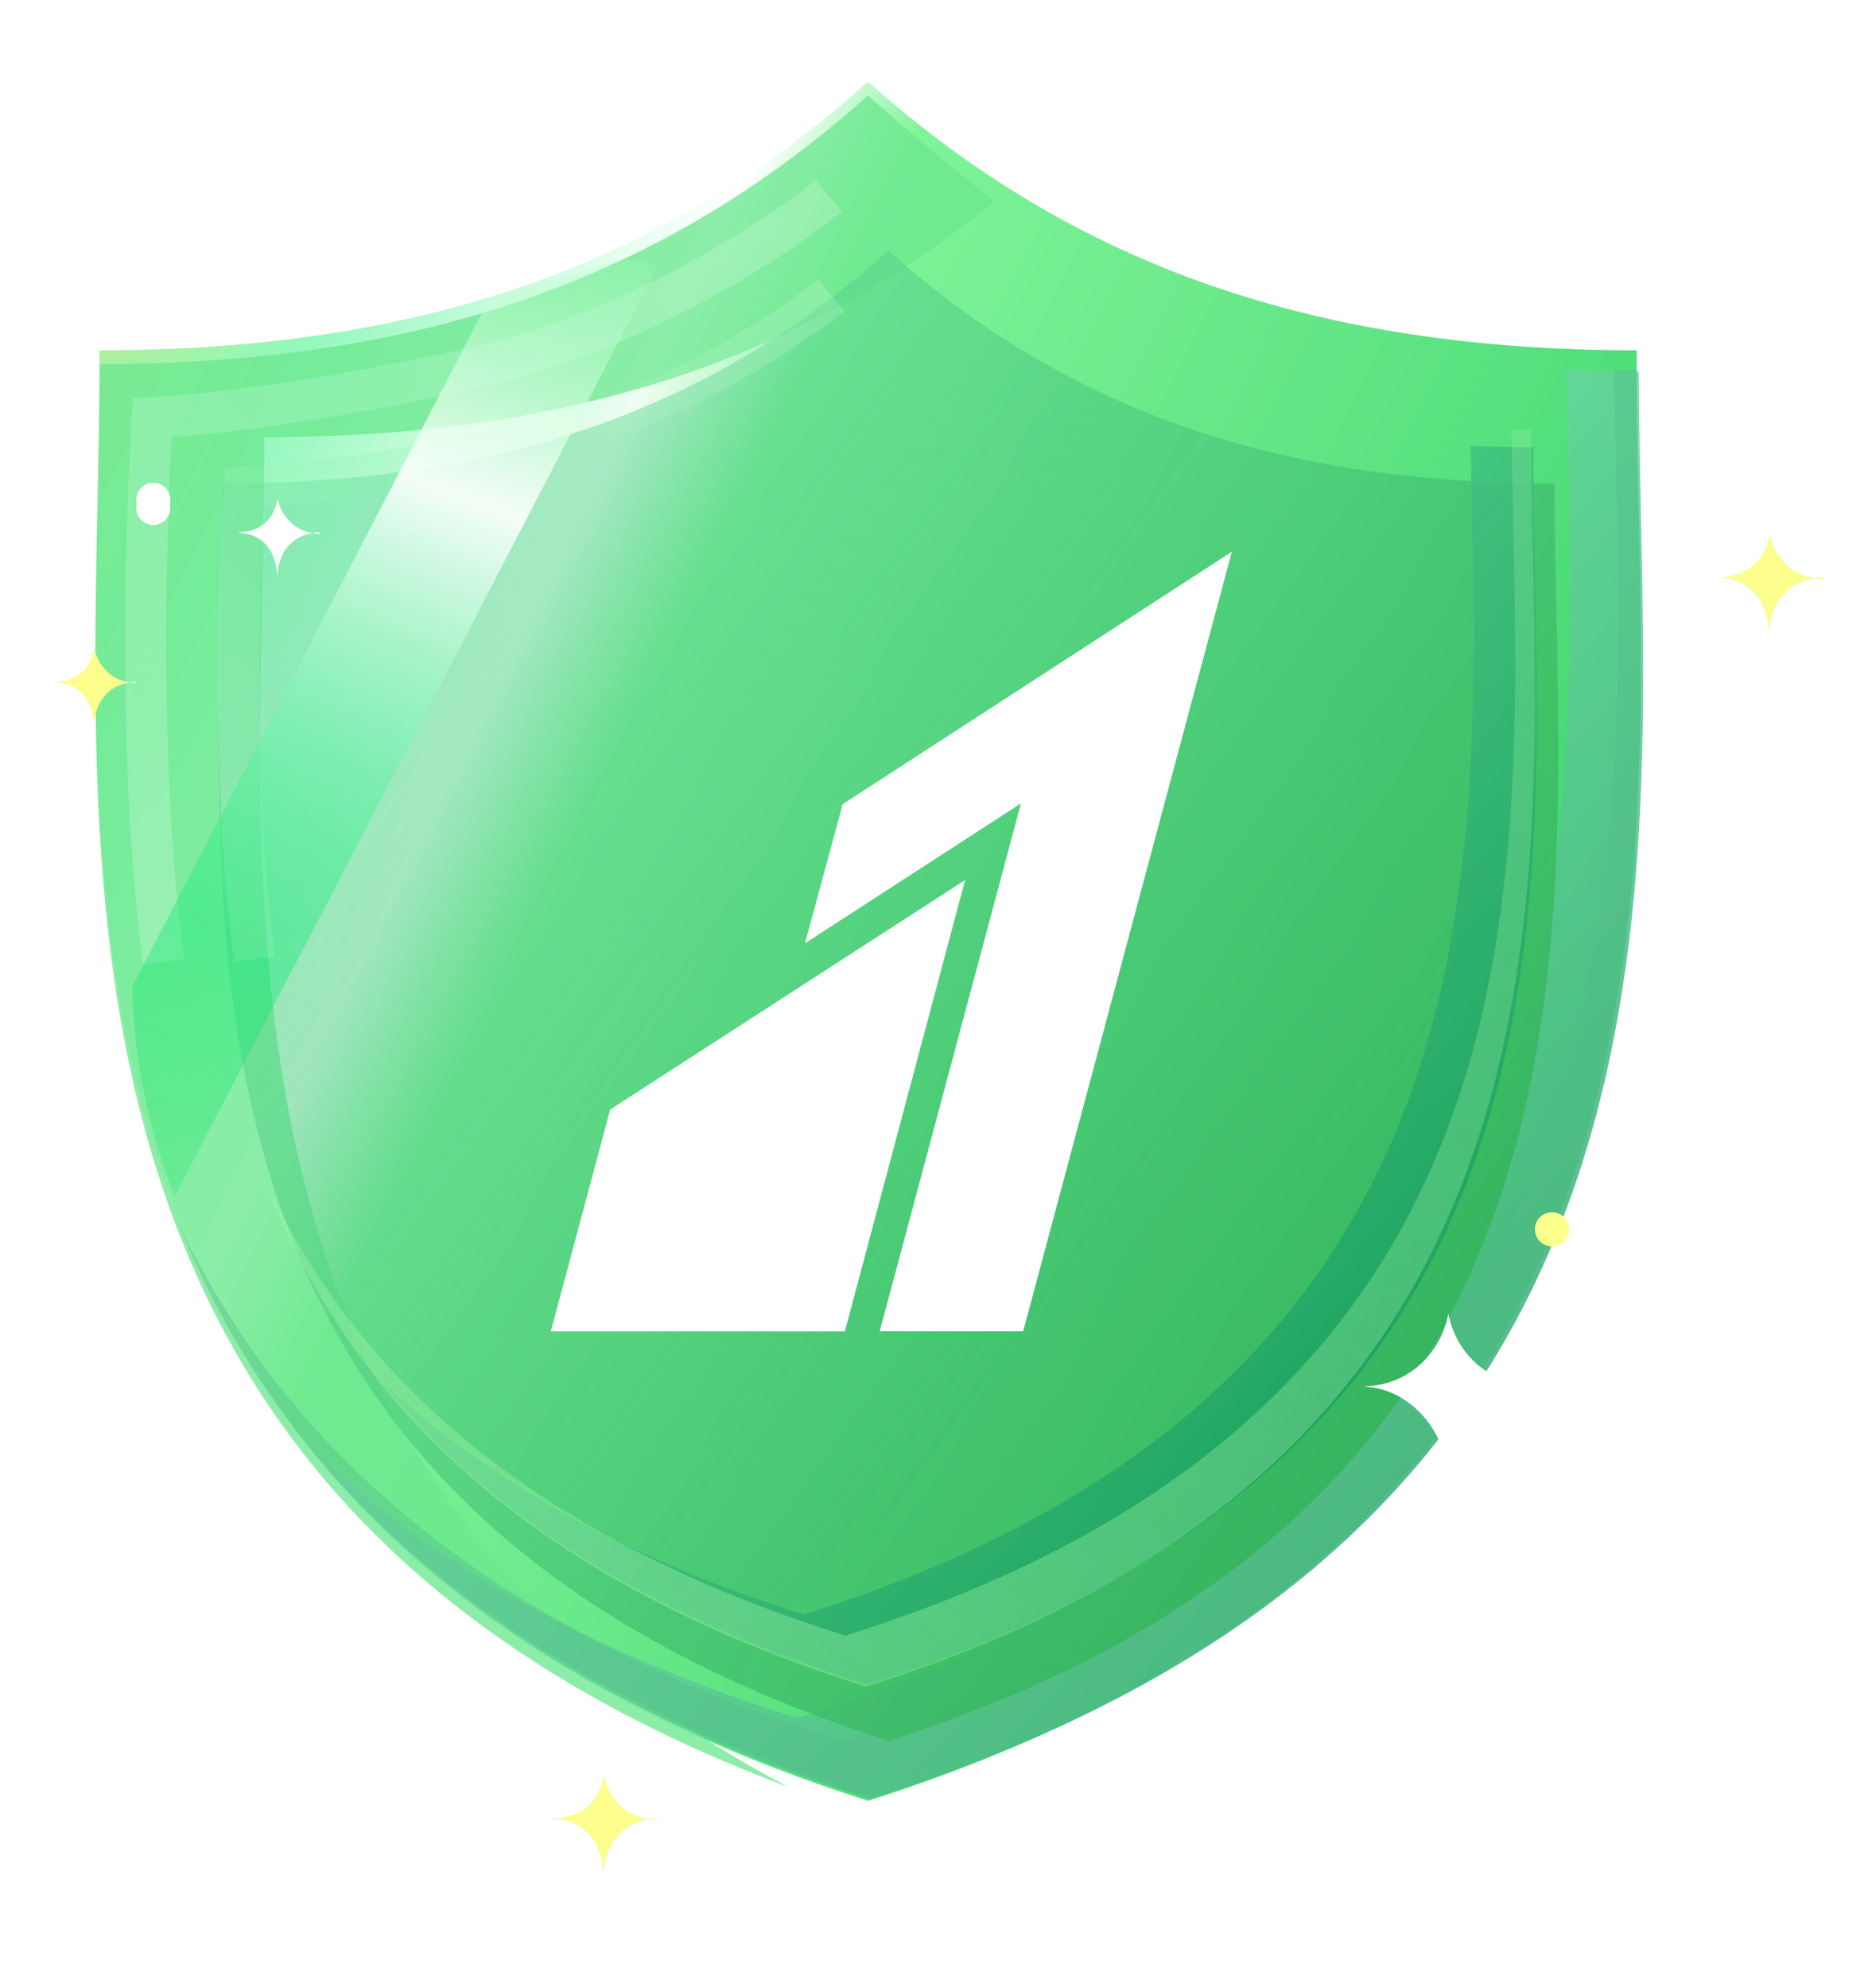 <svg width="275" height="292" viewBox="0 0 275 292" fill="none" xmlns="http://www.w3.org/2000/svg"><path d="M240.425 51.462C193.654 51.462 157.824 39.149 127.525 12C97.229 39.149 61.4 51.462 14.634 51.462C14.634 122.156 -1.242 223.432 127.525 264.558C256.3 223.432 240.425 122.156 240.425 51.462Z" fill="url(#paint0_linear)"/><g filter="url(#filter0_f)"><path d="M96.603 267.392C96.603 267.392 96.51 267.392 96.495 267.392C92.591 267.392 89.427 264.523 88.718 260.861C88.023 264.447 85.786 267.056 81.156 267.163V267.178C85.786 267.361 88.316 270.443 88.609 275.021H88.656C88.949 270.443 91.974 267.239 96.588 267.178C96.603 267.163 96.603 267.392 96.603 267.392Z" fill="#ACFAFF"/></g><g filter="url(#filter1_f)"><path d="M267.848 85.057C267.848 85.057 267.755 85.057 267.74 85.057C263.836 85.057 260.672 82.189 259.963 78.527C259.268 82.112 257.031 84.722 252.401 84.829V84.844C257.031 85.027 259.561 88.109 259.855 92.686H259.901C260.194 88.109 263.219 84.905 267.833 84.844C267.848 84.829 267.848 85.057 267.848 85.057Z" fill="#ACFAFF"/></g><path d="M96.603 267.392C96.603 267.392 96.51 267.392 96.495 267.392C92.591 267.392 89.427 264.523 88.718 260.861C88.023 264.447 85.786 267.056 81.156 267.163V267.178C85.786 267.361 88.316 270.443 88.609 275.021H88.656C88.949 270.443 91.974 267.239 96.588 267.178C96.603 267.163 96.603 267.392 96.603 267.392Z" fill="#FDFF8D"/><path d="M267.848 85.057C267.848 85.057 267.755 85.057 267.74 85.057C263.836 85.057 260.672 82.189 259.963 78.527C259.268 82.112 257.031 84.722 252.401 84.829V84.844C257.031 85.027 259.561 88.109 259.855 92.686H259.901C260.194 88.109 263.219 84.905 267.833 84.844C267.848 84.829 267.848 85.057 267.848 85.057Z" fill="#FDFF8D"/><g opacity="0.78" filter="url(#filter2_f)"><path fill-rule="evenodd" clip-rule="evenodd" d="M146.088 29.574C139.66 24.599 133.486 19.357 127.525 14.015C97.229 41.164 61.4 53.477 14.634 53.477C14.634 60.269 14.487 67.344 14.337 74.621C12.968 140.704 11.254 223.434 115.838 262.531C35.72 220.392 37.264 145.897 38.518 85.368C38.668 78.091 38.815 71.016 38.815 64.224C82.724 64.224 116.99 53.37 146.088 29.574Z" fill="#6CE88F"/></g><g opacity="0.21" filter="url(#filter3_f)"><path fill-rule="evenodd" clip-rule="evenodd" d="M119.849 26.457C119.849 26.457 119.848 26.457 121.769 28.792C123.689 31.126 123.689 31.126 123.688 31.127L123.686 31.128L123.681 31.133L123.664 31.146L123.607 31.193C123.557 31.233 123.486 31.29 123.394 31.364C123.211 31.51 122.942 31.722 122.593 31.991C121.895 32.53 120.873 33.3 119.558 34.241C116.929 36.122 113.123 38.692 108.378 41.474C98.907 47.028 85.611 53.478 70.433 56.928C55.55 60.31 43.598 62.174 35.348 63.193C31.224 63.703 28.024 64.001 25.846 64.172C25.626 64.189 25.417 64.206 25.218 64.22C25.151 65.467 25.067 67.124 24.979 69.126C24.77 73.891 24.54 80.605 24.457 88.395C24.289 104.003 24.711 123.814 27.032 140.894L21.042 141.708C18.662 124.195 18.243 104.04 18.412 88.33C18.496 80.461 18.728 73.679 18.939 68.861C19.045 66.452 19.145 64.534 19.219 63.215C19.256 62.556 19.287 62.046 19.308 61.7C19.319 61.528 19.327 61.396 19.333 61.306L19.342 61.169C19.342 61.168 19.342 61.168 22.358 61.369L19.342 61.168L19.523 58.451L22.243 58.348L22.244 58.348L22.25 58.348L22.282 58.347C22.311 58.346 22.358 58.343 22.422 58.34C22.55 58.334 22.746 58.324 23.009 58.309C23.534 58.279 24.326 58.228 25.372 58.146C27.465 57.981 30.575 57.692 34.607 57.194C42.672 56.197 54.423 54.367 69.094 51.033C83.471 47.765 96.177 41.621 105.32 36.26C109.883 33.584 113.536 31.117 116.04 29.325C117.292 28.429 118.255 27.703 118.9 27.205C119.222 26.956 119.465 26.765 119.625 26.638C119.704 26.574 119.763 26.527 119.801 26.496L119.841 26.464L119.849 26.457L119.849 26.457Z" fill="url(#paint1_linear)"/></g><g filter="url(#filter4_f)"><path fill-rule="evenodd" clip-rule="evenodd" d="M44.911 212.079C61.547 228.303 84.767 242.207 117.113 252.375C233.516 215.786 231.728 130.823 230.31 63.444C230.246 60.363 230.181 57.318 230.13 54.317C233.61 54.463 237.152 54.535 240.76 54.535C240.76 61.22 240.907 68.183 241.058 75.344C242.476 142.723 244.264 227.686 127.86 264.276C87.852 251.699 61.807 233.408 44.911 212.079Z" fill="url(#paint2_linear)"/></g><g opacity="0.4" filter="url(#filter5_f)"><path fill-rule="evenodd" clip-rule="evenodd" d="M26.317 179.906C41.191 211.321 69.775 238.912 124.165 255.967C240.569 219.469 238.781 134.719 237.363 67.508C237.268 63.027 237.175 58.623 237.119 54.317C238.197 54.33 239.28 54.337 240.369 54.337C240.369 61.005 240.515 67.951 240.666 75.094C242.084 142.305 243.872 227.054 127.469 263.552C68.74 245.137 40.099 214.438 26.317 179.906Z" fill="#52BB87"/></g><g filter="url(#filter6_i)"><path d="M224.956 63.029C184.418 63.029 153.362 52.357 127.1 28.826C100.841 52.357 69.787 63.029 29.252 63.029C29.252 124.304 15.492 212.085 127.1 247.73C238.716 212.084 224.956 124.304 224.956 63.029Z" fill="url(#paint3_linear)"/></g><g opacity="0.21" filter="url(#filter7_f)"><path fill-rule="evenodd" clip-rule="evenodd" d="M120.191 41.046C120.191 41.046 120.19 41.047 122.111 43.381C124.031 45.715 124.03 45.715 124.03 45.716L124.028 45.718L124.008 45.734L123.957 45.775C123.914 45.811 123.851 45.861 123.771 45.925C123.61 46.053 123.375 46.238 123.071 46.473C122.462 46.943 121.573 47.613 120.429 48.431C118.142 50.068 114.832 52.303 110.708 54.721C102.477 59.548 90.913 65.159 77.705 68.161C64.79 71.096 54.417 72.713 47.255 73.598C43.674 74.04 40.895 74.3 39.001 74.449C38.936 74.454 38.872 74.459 38.809 74.464C38.754 75.496 38.688 76.808 38.62 78.358C38.44 82.485 38.241 88.3 38.168 95.046C38.023 108.568 38.389 125.716 40.397 140.491L34.407 141.305C32.34 126.097 31.977 108.605 32.123 94.982C32.197 88.156 32.398 82.272 32.581 78.094C32.672 76.004 32.76 74.339 32.824 73.195C32.856 72.623 32.883 72.18 32.901 71.88C32.91 71.73 32.917 71.615 32.922 71.537L32.93 71.417C32.93 71.416 32.93 71.416 35.946 71.617L32.93 71.416L33.111 68.699L35.831 68.597L35.833 68.597L35.837 68.597L35.863 68.595C35.888 68.594 35.928 68.593 35.983 68.59C36.092 68.585 36.261 68.576 36.487 68.563C36.94 68.537 37.623 68.493 38.527 68.422C40.335 68.28 43.025 68.029 46.514 67.599C53.492 66.737 63.664 65.152 76.365 62.266C88.773 59.446 99.747 54.141 107.65 49.506C111.593 47.194 114.749 45.063 116.911 43.515C117.991 42.742 118.823 42.116 119.378 41.687C119.656 41.473 119.864 41.308 120.001 41.199C120.069 41.145 120.119 41.104 120.151 41.079L120.185 41.051L120.191 41.046Z" fill="url(#paint4_linear)"/></g><g filter="url(#filter8_f)"><path fill-rule="evenodd" clip-rule="evenodd" d="M55.495 202.245C69.915 216.307 90.04 228.358 118.076 237.172C218.968 205.458 217.419 131.816 216.19 73.415C216.133 70.745 216.078 68.106 216.033 65.505C219.049 65.631 222.12 65.693 225.247 65.693C225.247 71.487 225.374 77.522 225.505 83.73C226.734 142.131 228.283 215.772 127.391 247.486C92.714 236.585 70.14 220.731 55.495 202.245Z" fill="url(#paint5_linear)"/></g><g opacity="0.49" filter="url(#filter9_f)"><path fill-rule="evenodd" clip-rule="evenodd" d="M38.669 172.827C51.353 200.689 76.165 225.225 124.19 240.283C225.082 208.649 223.532 135.192 222.303 76.937C222.203 72.192 222.105 67.548 222.065 63.035C223.013 63.044 223.967 63.049 224.926 63.049C224.926 68.846 225.055 74.916 225.188 81.184C226.436 139.961 228.054 216.141 127.194 247.765C75.143 231.444 50.33 203.792 38.669 172.827Z" fill="url(#paint6_linear)"/></g><g filter="url(#filter10_d)"><path d="M115.804 109.003L110.259 129.441L141.989 108.888L121.239 186.431L142.311 186.45L172.965 71.918L115.804 109.003Z" fill="white"/><path d="M81.644 153.864L72.92 186.462H116.114C116.114 186.462 133.781 120.165 133.786 120.145C133.769 120.156 81.644 153.864 81.644 153.864Z" fill="white"/></g><g opacity="0.9" filter="url(#filter11_f)"><path fill-rule="evenodd" clip-rule="evenodd" d="M19.409 144.953L71.899 43.892L90.302 38.479C91.591 38.1 92.94 38.1 94.23 38.479L96.598 39.176L25.64 175.796C22.003 166.35 19.659 156.036 19.409 144.953Z" fill="url(#paint7_linear)"/></g><g filter="url(#filter12_f)"><path d="M22.521 77.121C23.898 77.121 25.015 76.004 25.015 74.627C25.015 73.249 23.898 72.132 22.521 72.132C21.143 72.132 20.026 73.249 20.026 74.627C20.026 76.004 21.143 77.121 22.521 77.121Z" fill="white"/><path d="M227.997 183.084C229.375 183.084 230.492 181.967 230.492 180.59C230.492 179.212 229.375 178.096 227.997 178.096C226.62 178.096 225.503 179.212 225.503 180.59C225.503 181.967 226.62 183.084 227.997 183.084Z" fill="#FDFF8D"/><path d="M225.491 203.524H225.329C218.994 203.524 213.918 199.067 212.77 193.062C211.648 198.955 206.796 203.512 200.561 203.674V203.699C206.796 203.986 212.084 209.767 212.546 216.009H212.621C213.094 208.518 218.021 203.799 225.504 203.687V203.524H225.491Z" fill="white"/><path d="M19.973 100.346C19.973 100.346 19.901 100.346 19.889 100.346C16.863 100.346 14.411 98.123 13.861 95.284C13.322 98.063 11.588 100.086 8 100.169V100.18C11.588 100.322 13.55 102.711 13.777 106.259H13.813C14.04 102.711 16.384 100.228 19.961 100.18C19.973 100.169 19.973 100.346 19.973 100.346Z" fill="#FDFF8D"/><path d="M46.91 78.398C46.91 78.398 46.838 78.398 46.826 78.398C43.8 78.398 41.348 76.175 40.798 73.336C40.26 76.115 38.526 78.138 34.938 78.221V78.232C38.526 78.374 40.487 80.763 40.714 84.311H40.75C40.978 80.763 43.322 78.28 46.898 78.232C46.91 78.221 46.91 78.398 46.91 78.398Z" fill="white"/></g><path d="M22.521 75.917C23.898 75.917 25.015 74.8 25.015 73.423C25.015 72.045 23.898 70.928 22.521 70.928C21.143 70.928 20.026 72.045 20.026 73.423C20.026 74.8 21.143 75.917 22.521 75.917Z" fill="white"/><path d="M227.997 183.084C229.375 183.084 230.492 181.967 230.492 180.59C230.492 179.212 229.375 178.096 227.997 178.096C226.62 178.096 225.503 179.212 225.503 180.59C225.503 181.967 226.62 183.084 227.997 183.084Z" fill="#FDFF8D"/><path d="M225.491 203.522H225.329C218.994 203.522 213.918 199.065 212.77 193.06C211.648 198.953 206.796 203.51 200.561 203.672V203.697C206.796 203.984 212.084 209.765 212.546 216.007H212.621C213.094 208.516 218.021 203.797 225.504 203.684V203.522H225.491Z" fill="white"/><path d="M19.973 100.346C19.973 100.346 19.901 100.346 19.889 100.346C16.863 100.346 14.411 98.123 13.861 95.284C13.322 98.064 11.588 100.086 8 100.169V100.18C11.588 100.322 13.55 102.711 13.777 106.259H13.813C14.04 102.711 16.384 100.228 19.961 100.18C19.973 100.169 19.973 100.346 19.973 100.346Z" fill="#FDFF8D"/><path d="M46.91 78.396C46.91 78.396 46.838 78.396 46.826 78.396C43.8 78.396 41.348 76.172 40.798 73.334C40.26 76.113 38.526 78.136 34.938 78.218V78.23C38.526 78.372 40.487 80.761 40.714 84.309H40.75C40.978 80.761 43.322 78.278 46.898 78.23C46.91 78.218 46.91 78.396 46.91 78.396Z" fill="white"/><defs><filter id="filter0_f" x="74.138" y="253.843" width="29.484" height="28.196" filterUnits="userSpaceOnUse" color-interpolation-filters="sRGB"><feFlood flood-opacity="0" result="BackgroundImageFix"/><feBlend mode="normal" in="SourceGraphic" in2="BackgroundImageFix" result="shape"/><feGaussianBlur stdDeviation="3.509" result="effect1_foregroundBlur"/></filter><filter id="filter1_f" x="245.383" y="71.509" width="29.484" height="28.196" filterUnits="userSpaceOnUse" color-interpolation-filters="sRGB"><feFlood flood-opacity="0" result="BackgroundImageFix"/><feBlend mode="normal" in="SourceGraphic" in2="BackgroundImageFix" result="shape"/><feGaussianBlur stdDeviation="3.509" result="effect1_foregroundBlur"/></filter><filter id="filter2_f" x="0.32" y="0.323" width="159.461" height="275.901" filterUnits="userSpaceOnUse" color-interpolation-filters="sRGB"><feFlood flood-opacity="0" result="BackgroundImageFix"/><feBlend mode="normal" in="SourceGraphic" in2="BackgroundImageFix" result="shape"/><feGaussianBlur stdDeviation="6.846" result="effect1_foregroundBlur"/></filter><filter id="filter3_f" x="12.713" y="20.791" width="116.641" height="126.582" filterUnits="userSpaceOnUse" color-interpolation-filters="sRGB"><feFlood flood-opacity="0" result="BackgroundImageFix"/><feBlend mode="normal" in="SourceGraphic" in2="BackgroundImageFix" result="shape"/><feGaussianBlur stdDeviation="2.833" result="effect1_foregroundBlur"/></filter><filter id="filter4_f" x="17.507" y="26.913" width="251.279" height="264.767" filterUnits="userSpaceOnUse" color-interpolation-filters="sRGB"><feFlood flood-opacity="0" result="BackgroundImageFix"/><feBlend mode="normal" in="SourceGraphic" in2="BackgroundImageFix" result="shape"/><feGaussianBlur stdDeviation="13.702" result="effect1_foregroundBlur"/></filter><filter id="filter5_f" x="20.652" y="48.652" width="226.004" height="220.566" filterUnits="userSpaceOnUse" color-interpolation-filters="sRGB"><feFlood flood-opacity="0" result="BackgroundImageFix"/><feBlend mode="normal" in="SourceGraphic" in2="BackgroundImageFix" result="shape"/><feGaussianBlur stdDeviation="2.833" result="effect1_foregroundBlur"/></filter><filter id="filter6_i" x="28.714" y="28.826" width="200.206" height="226.897" filterUnits="userSpaceOnUse" color-interpolation-filters="sRGB"><feFlood flood-opacity="0" result="BackgroundImageFix"/><feBlend mode="normal" in="SourceGraphic" in2="BackgroundImageFix" result="shape"/><feColorMatrix in="SourceAlpha" type="matrix" values="0 0 0 0 0 0 0 0 0 0 0 0 0 0 0 0 0 0 127 0" result="hardAlpha"/><feOffset dx="3.426" dy="7.993"/><feGaussianBlur stdDeviation="10.848"/><feComposite in2="hardAlpha" operator="arithmetic" k2="-1" k3="1"/><feColorMatrix type="matrix" values="0 0 0 0 0.041 0 0 0 0 0.546 0 0 0 0 0.297 0 0 0 1 0"/><feBlend mode="normal" in2="shape" result="effect1_innerShadow"/></filter><filter id="filter7_f" x="26.429" y="35.38" width="103.267" height="111.59" filterUnits="userSpaceOnUse" color-interpolation-filters="sRGB"><feFlood flood-opacity="0" result="BackgroundImageFix"/><feBlend mode="normal" in="SourceGraphic" in2="BackgroundImageFix" result="shape"/><feGaussianBlur stdDeviation="2.833" result="effect1_foregroundBlur"/></filter><filter id="filter8_f" x="28.091" y="38.1" width="225.099" height="236.79" filterUnits="userSpaceOnUse" color-interpolation-filters="sRGB"><feFlood flood-opacity="0" result="BackgroundImageFix"/><feBlend mode="normal" in="SourceGraphic" in2="BackgroundImageFix" result="shape"/><feGaussianBlur stdDeviation="13.702" result="effect1_foregroundBlur"/></filter><filter id="filter9_f" x="37.527" y="61.893" width="189.091" height="187.013" filterUnits="userSpaceOnUse" color-interpolation-filters="sRGB"><feFlood flood-opacity="0" result="BackgroundImageFix"/><feBlend mode="normal" in="SourceGraphic" in2="BackgroundImageFix" result="shape"/><feGaussianBlur stdDeviation="0.571" result="effect1_foregroundBlur"/></filter><filter id="filter10_d" x="54.65" y="54.79" width="152.57" height="167.07" filterUnits="userSpaceOnUse" color-interpolation-filters="sRGB"><feFlood flood-opacity="0" result="BackgroundImageFix"/><feColorMatrix in="SourceAlpha" type="matrix" values="0 0 0 0 0 0 0 0 0 0 0 0 0 0 0 0 0 0 127 0" result="hardAlpha"/><feOffset dx="7.993" dy="9.135"/><feGaussianBlur stdDeviation="13.131"/><feColorMatrix type="matrix" values="0 0 0 0 0.126 0 0 0 0 0.542 0 0 0 0 0.337 0 0 0 1 0"/><feBlend mode="normal" in2="BackgroundImageFix" result="effect1_dropShadow"/><feBlend mode="normal" in="SourceGraphic" in2="effect1_dropShadow" result="shape"/></filter><filter id="filter11_f" x="13.744" y="32.529" width="88.521" height="148.932" filterUnits="userSpaceOnUse" color-interpolation-filters="sRGB"><feFlood flood-opacity="0" result="BackgroundImageFix"/><feBlend mode="normal" in="SourceGraphic" in2="BackgroundImageFix" result="shape"/><feGaussianBlur stdDeviation="2.833" result="effect1_foregroundBlur"/></filter><filter id="filter12_f" x="3.433" y="67.565" width="231.626" height="153.012" filterUnits="userSpaceOnUse" color-interpolation-filters="sRGB"><feFlood flood-opacity="0" result="BackgroundImageFix"/><feBlend mode="normal" in="SourceGraphic" in2="BackgroundImageFix" result="shape"/><feGaussianBlur stdDeviation="2.284" result="effect1_foregroundBlur"/></filter><linearGradient id="paint0_linear" x1="283.027" y1="215.524" x2="-10.117" y2="71.617" gradientUnits="userSpaceOnUse"><stop offset="0.108" stop-color="#30CF66"/><stop offset="0.671" stop-color="#80F399"/><stop offset="0.732" stop-color="white"/><stop offset="0.876" stop-color="#93F9BC"/><stop offset="0.953" stop-color="#A9F19D"/></linearGradient><linearGradient id="paint1_linear" x1="137.204" y1="21.59" x2="31.316" y2="133.495" gradientUnits="userSpaceOnUse"><stop stop-color="white"/><stop offset="0.545" stop-color="#D7FFEC"/><stop offset="1" stop-color="white"/></linearGradient><linearGradient id="paint2_linear" x1="223.105" y1="264.276" x2="25.805" y2="91.001" gradientUnits="userSpaceOnUse"><stop stop-color="#39A771"/><stop offset="1" stop-color="#91FFC9" stop-opacity="0.55"/></linearGradient><linearGradient id="paint3_linear" x1="207.189" y1="247.73" x2="-42.48" y2="67.461" gradientUnits="userSpaceOnUse"><stop stop-color="#2EAE52"/><stop offset="1" stop-color="#6CE8AB" stop-opacity="0.3"/></linearGradient><linearGradient id="paint4_linear" x1="135.489" y1="37.139" x2="43.71" y2="134.132" gradientUnits="userSpaceOnUse"><stop stop-color="white"/><stop offset="0.545" stop-color="#7AF09B"/><stop offset="1" stop-color="white"/></linearGradient><linearGradient id="paint5_linear" x1="209.944" y1="247.486" x2="38.935" y2="97.3" gradientUnits="userSpaceOnUse"><stop stop-color="#0E9553"/><stop offset="1" stop-color="#6CE8AB" stop-opacity="0.53"/></linearGradient><linearGradient id="paint6_linear" x1="391.038" y1="-167.196" x2="29.039" y2="346.338" gradientUnits="userSpaceOnUse"><stop stop-color="#ADF6B0" stop-opacity="0"/><stop offset="1" stop-color="#A0F7A4"/></linearGradient><linearGradient id="paint7_linear" x1="123.96" y1="37.81" x2="45.387" y2="245.883" gradientUnits="userSpaceOnUse"><stop stop-color="#93FFB1" stop-opacity="0.03"/><stop offset="0.237" stop-color="#FEFFFE"/><stop offset="0.57" stop-color="#00E86B" stop-opacity="0.4"/><stop offset="0.63" stop-color="#00E662" stop-opacity="0.344"/><stop offset="1" stop-color="#00DA30" stop-opacity="0"/></linearGradient></defs></svg>